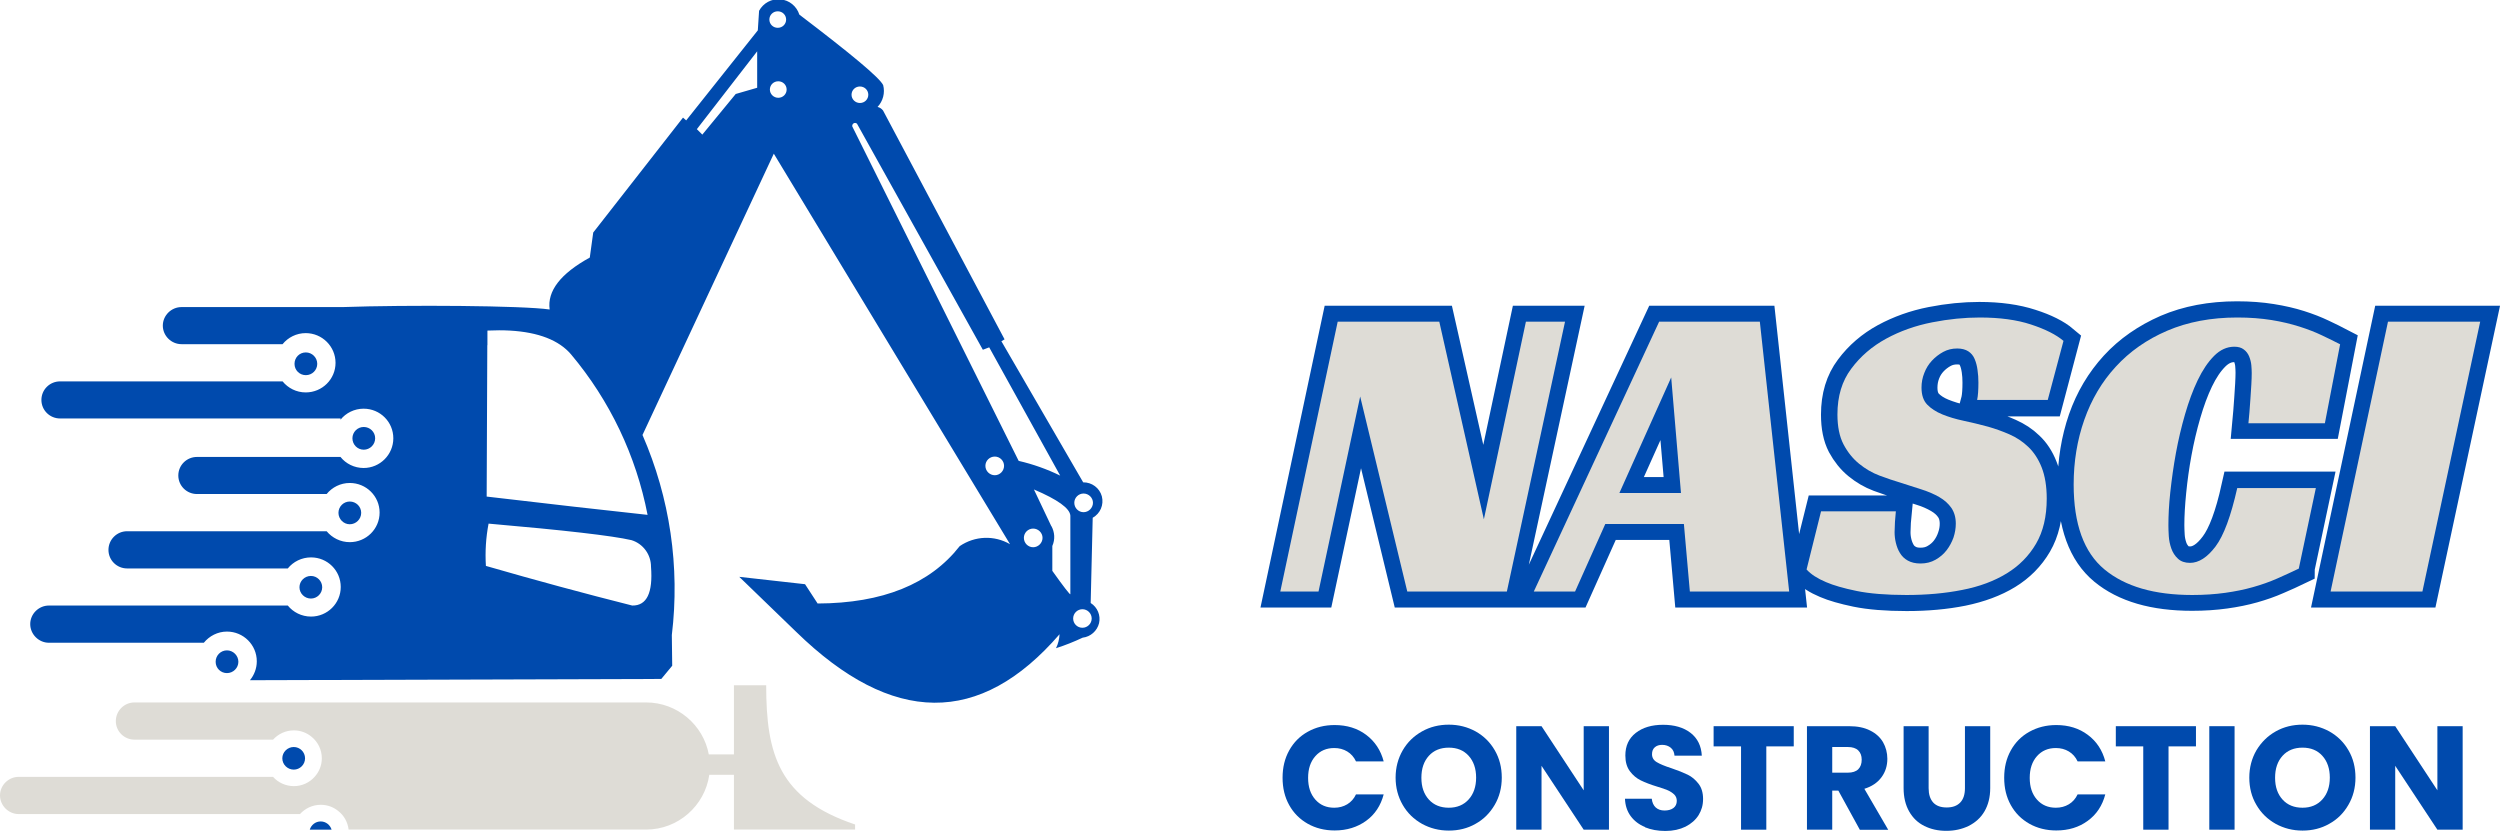 <svg xmlns="http://www.w3.org/2000/svg" id="b" viewBox="0 0 196.85 65.41"><defs><style>.d{fill:none;stroke:#004aad;stroke-width:2.51px;}.e,.f{fill:#004aad;}.g,.h{fill:#dedcd6;}.g,.f{fill-rule:evenodd;}.i{opacity:0;}</style></defs><g id="c"><path class="d" d="M190.75,46.58h-7.23l4.52-21.25h7.26l-4.55,21.25ZM181.01,44.77c-.56.27-1.13.53-1.72.78-.59.26-1.22.48-1.89.67-.67.19-1.4.34-2.2.45-.79.11-1.65.17-2.59.17-2.99,0-5.29-.67-6.91-2.01-1.62-1.34-2.43-3.57-2.43-6.69,0-1.81.28-3.51.83-5.11.56-1.6,1.39-2.99,2.48-4.18,1.09-1.19,2.45-2.13,4.05-2.83,1.61-.69,3.45-1.04,5.52-1.04.98,0,1.88.07,2.69.2.82.13,1.55.3,2.21.51.66.21,1.25.44,1.77.69.53.25,1,.48,1.42.7l-1.2,6.22h-6.02c.02-.22.05-.51.08-.87.03-.36.06-.72.08-1.09.02-.37.04-.73.07-1.09.02-.36.03-.66.03-.91,0-.18-.01-.39-.03-.62-.02-.23-.08-.46-.16-.69s-.23-.41-.42-.55c-.19-.15-.44-.22-.75-.22-.58,0-1.11.24-1.59.72-.48.48-.91,1.12-1.29,1.91-.38.79-.71,1.69-1,2.69-.29,1-.53,2.02-.72,3.06-.19,1.03-.33,2.06-.43,3.06-.1,1-.15,1.88-.15,2.64,0,.22.01.5.03.84.02.33.09.66.2.97.11.31.29.58.52.8.23.22.55.33.96.33.69,0,1.36-.43,2-1.29.65-.86,1.22-2.39,1.71-4.6h6.19l-1.34,6.32ZM155.68,31.49c.07-.34.1-.8.1-1.37,0-.34-.02-.67-.07-.99s-.12-.61-.24-.87c-.11-.26-.27-.46-.5-.6-.22-.15-.51-.22-.87-.22-.4,0-.77.09-1.1.27-.33.18-.63.41-.89.69-.26.28-.46.6-.6.97-.14.36-.21.75-.21,1.15,0,.58.15,1.02.45,1.34.3.31.7.57,1.19.77.49.2,1.05.37,1.67.51.63.13,1.27.29,1.94.47.56.15,1.12.35,1.67.6.56.25,1.06.57,1.49.99.44.41.79.94,1.05,1.6.27.66.41,1.48.41,2.46,0,1.4-.28,2.59-.84,3.55-.56.96-1.33,1.74-2.31,2.34-.98.6-2.15,1.03-3.5,1.31-1.35.27-2.81.4-4.39.4s-2.92-.11-3.94-.32c-1.01-.21-1.81-.44-2.39-.69-.69-.29-1.21-.62-1.54-1l1.14-4.58h5.88c-.02.2-.04.48-.07.82-.02.34-.03.62-.03.82,0,.27.03.54.1.83.07.29.18.56.32.8.15.25.35.45.62.6.27.16.6.24,1,.24.45,0,.84-.1,1.18-.3.35-.2.64-.45.87-.75.23-.3.41-.64.53-1,.13-.37.19-.73.19-1.09,0-.49-.12-.9-.35-1.23-.23-.34-.55-.62-.96-.86-.4-.23-.86-.44-1.39-.6-.52-.17-1.06-.34-1.62-.52-.54-.15-1.11-.34-1.7-.56-.59-.22-1.13-.54-1.62-.94-.49-.4-.9-.91-1.23-1.52-.32-.62-.48-1.4-.48-2.36,0-1.43.36-2.62,1.09-3.59.72-.97,1.64-1.76,2.74-2.36,1.11-.6,2.31-1.03,3.63-1.29,1.32-.26,2.57-.38,3.75-.38,1.56,0,2.91.19,4.04.56,1.13.36,1.98.79,2.56,1.28l-1.23,4.66h-5.55ZM127.51,38.82h4.85l-.78-9.1-4.08,9.1ZM140.89,46.58h-7.83l-.47-5.32h-6.18l-2.38,5.32h-3.25l9.88-21.25h7.93l2.3,21.25ZM118.64,46.58h-7.83l-3.72-15.36-3.28,15.36h-3.01l4.52-21.25h8l3.51,15.56,3.31-15.56h3.08l-4.58,21.25Z"></path><g class="i"><path d="M118.64,46.58h-7.83l-3.71-15.36-3.28,15.36h-3.01l4.52-21.25h8l3.51,15.56,3.31-15.56h3.08l-4.58,21.25Z"></path></g><g class="i"><path d="M140.89,46.58h-7.83l-.47-5.32h-6.19l-2.38,5.32h-3.25l9.87-21.25h7.93l2.31,21.25ZM127.51,38.82h4.85l-.77-9.1-4.08,9.1Z"></path></g><g class="i"><path d="M155.68,31.49c.07-.33.1-.79.1-1.37,0-.33-.02-.66-.07-.99-.04-.32-.12-.61-.23-.87-.11-.26-.28-.46-.5-.6s-.51-.22-.87-.22c-.4,0-.77.09-1.1.27-.33.18-.63.41-.89.69-.26.28-.46.6-.6.97-.15.37-.22.75-.22,1.15,0,.58.15,1.03.45,1.34.3.31.7.57,1.19.77.49.2,1.05.37,1.67.5s1.27.29,1.94.47c.56.16,1.12.36,1.67.6s1.05.57,1.49.99c.43.41.79.95,1.05,1.61s.4,1.48.4,2.46c0,1.41-.28,2.59-.84,3.55-.56.96-1.33,1.74-2.31,2.34-.98.6-2.15,1.04-3.5,1.3-1.35.27-2.82.4-4.4.4s-2.92-.11-3.93-.32c-1.02-.21-1.81-.44-2.39-.69-.69-.29-1.2-.62-1.54-1l1.14-4.58h5.89c-.02.2-.04.47-.07.82-.02.35-.03.62-.03.82,0,.27.03.55.1.84.07.29.17.56.32.8.15.25.35.45.62.6s.6.23,1,.23c.45,0,.84-.1,1.19-.3.35-.2.64-.45.87-.75.23-.3.41-.64.54-1,.12-.37.18-.73.18-1.09,0-.49-.12-.9-.35-1.24-.23-.33-.55-.62-.95-.85-.4-.23-.86-.43-1.39-.6-.52-.17-1.07-.34-1.62-.52-.54-.16-1.1-.35-1.69-.57s-1.13-.54-1.62-.94c-.49-.4-.9-.91-1.22-1.52s-.48-1.4-.48-2.36c0-1.43.36-2.63,1.09-3.6.72-.97,1.64-1.76,2.74-2.36,1.1-.6,2.31-1.03,3.63-1.29,1.32-.26,2.56-.38,3.75-.38,1.56,0,2.91.18,4.03.55,1.13.37,1.98.8,2.56,1.29l-1.24,4.65h-5.55Z"></path></g><g class="i"><path d="M181.01,44.77c-.56.27-1.13.53-1.72.79-.59.26-1.22.48-1.89.67-.67.19-1.4.34-2.19.45-.79.11-1.66.17-2.59.17-2.99,0-5.29-.67-6.91-2.01-1.62-1.34-2.43-3.57-2.43-6.69,0-1.81.28-3.51.84-5.1s1.38-2.99,2.48-4.18c1.09-1.19,2.44-2.14,4.05-2.83,1.61-.69,3.45-1.04,5.52-1.04.98,0,1.88.07,2.69.2s1.55.31,2.21.52,1.25.44,1.77.69c.52.25,1,.48,1.42.7l-1.2,6.22h-6.02c.02-.22.05-.51.08-.87.03-.36.06-.72.08-1.09.02-.37.04-.73.07-1.09.02-.36.03-.66.03-.9,0-.18-.01-.38-.03-.62-.02-.23-.08-.46-.17-.69-.09-.22-.23-.41-.42-.55-.19-.15-.44-.22-.75-.22-.58,0-1.11.24-1.59.72s-.91,1.12-1.29,1.91c-.38.79-.71,1.69-1,2.69-.29,1-.53,2.02-.72,3.06-.19,1.04-.33,2.06-.44,3.06s-.15,1.88-.15,2.64c0,.22.01.5.03.84.02.33.09.66.2.97.11.31.28.58.52.8.23.22.55.33.95.33.69,0,1.36-.43,2.01-1.29.65-.86,1.21-2.39,1.71-4.6h6.19l-1.34,6.32Z"></path></g><g class="i"><path d="M190.74,46.58h-7.23l4.52-21.25h7.26l-4.55,21.25Z"></path></g><path class="h" d="M118.64,46.58h-7.83l-3.71-15.36-3.28,15.36h-3.01l4.52-21.25h8l3.51,15.56,3.31-15.56h3.08l-4.58,21.25Z"></path><path class="h" d="M140.89,46.58h-7.83l-.47-5.32h-6.19l-2.38,5.32h-3.25l9.87-21.25h7.93l2.31,21.25ZM127.51,38.82h4.85l-.77-9.1-4.08,9.1Z"></path><path class="h" d="M155.68,31.49c.07-.33.1-.79.1-1.37,0-.33-.02-.66-.07-.99-.04-.32-.12-.61-.23-.87-.11-.26-.28-.46-.5-.6s-.51-.22-.87-.22c-.4,0-.77.09-1.1.27-.33.18-.63.41-.89.69-.26.28-.46.6-.6.97-.15.37-.22.75-.22,1.15,0,.58.15,1.03.45,1.34.3.31.7.57,1.19.77.49.2,1.05.37,1.67.5s1.27.29,1.94.47c.56.16,1.12.36,1.67.6s1.05.57,1.49.99c.43.41.79.95,1.05,1.61s.4,1.48.4,2.46c0,1.41-.28,2.59-.84,3.55-.56.96-1.33,1.74-2.31,2.34-.98.6-2.15,1.04-3.5,1.3-1.35.27-2.82.4-4.4.4s-2.92-.11-3.93-.32c-1.02-.21-1.81-.44-2.39-.69-.69-.29-1.2-.62-1.54-1l1.14-4.58h5.89c-.02.2-.04.47-.07.82-.02.35-.03.62-.03.82,0,.27.03.55.1.84.07.29.17.56.32.8.15.25.35.45.62.6s.6.23,1,.23c.45,0,.84-.1,1.19-.3.35-.2.64-.45.87-.75.23-.3.41-.64.54-1,.12-.37.18-.73.18-1.09,0-.49-.12-.9-.35-1.24-.23-.33-.55-.62-.95-.85-.4-.23-.86-.43-1.39-.6-.52-.17-1.07-.34-1.62-.52-.54-.16-1.1-.35-1.69-.57s-1.13-.54-1.62-.94c-.49-.4-.9-.91-1.22-1.52s-.48-1.4-.48-2.36c0-1.43.36-2.63,1.09-3.6.72-.97,1.64-1.76,2.74-2.36,1.1-.6,2.31-1.03,3.63-1.29,1.32-.26,2.56-.38,3.75-.38,1.56,0,2.91.18,4.03.55,1.13.37,1.98.8,2.56,1.29l-1.24,4.65h-5.55Z"></path><path class="h" d="M181.01,44.77c-.56.27-1.13.53-1.72.79-.59.26-1.22.48-1.89.67-.67.19-1.4.34-2.19.45-.79.11-1.66.17-2.59.17-2.99,0-5.29-.67-6.91-2.01-1.62-1.34-2.43-3.57-2.43-6.69,0-1.81.28-3.51.84-5.1s1.38-2.99,2.48-4.18c1.09-1.19,2.44-2.14,4.05-2.83,1.61-.69,3.45-1.04,5.52-1.04.98,0,1.88.07,2.69.2s1.55.31,2.21.52,1.25.44,1.77.69c.52.25,1,.48,1.42.7l-1.2,6.22h-6.02c.02-.22.05-.51.08-.87.03-.36.06-.72.08-1.09.02-.37.04-.73.07-1.09.02-.36.03-.66.03-.9,0-.18-.01-.38-.03-.62-.02-.23-.08-.46-.17-.69-.09-.22-.23-.41-.42-.55-.19-.15-.44-.22-.75-.22-.58,0-1.11.24-1.59.72s-.91,1.12-1.29,1.91c-.38.79-.71,1.69-1,2.69-.29,1-.53,2.02-.72,3.06-.19,1.04-.33,2.06-.44,3.06s-.15,1.88-.15,2.64c0,.22.01.5.03.84.02.33.09.66.2.97.11.31.28.58.52.8.23.22.55.33.95.33.69,0,1.36-.43,2.01-1.29.65-.86,1.21-2.39,1.71-4.6h6.19l-1.34,6.32Z"></path><path class="h" d="M190.74,46.58h-7.23l4.52-21.25h7.26l-4.55,21.25Z"></path><path class="e" d="M101.51,59.09c.35-.63.83-1.12,1.46-1.47.62-.35,1.33-.53,2.12-.53.97,0,1.8.26,2.48.77s1.15,1.21,1.38,2.09h-2.18c-.16-.34-.39-.6-.69-.78-.3-.18-.64-.27-1.02-.27-.61,0-1.11.21-1.49.64-.38.43-.57.99-.57,1.71s.19,1.28.57,1.71c.38.43.87.64,1.49.64.38,0,.72-.09,1.02-.27.3-.18.53-.44.69-.78h2.18c-.23.88-.69,1.58-1.38,2.08s-1.52.76-2.48.76c-.79,0-1.5-.18-2.12-.53-.62-.35-1.11-.84-1.46-1.47-.35-.63-.52-1.34-.52-2.15s.17-1.52.52-2.15Z"></path><path class="e" d="M111.97,64.87c-.64-.36-1.15-.85-1.52-1.49s-.56-1.36-.56-2.15.19-1.51.56-2.15.88-1.13,1.52-1.49c.64-.36,1.34-.53,2.11-.53s1.47.18,2.11.53c.64.36,1.14.85,1.51,1.49s.55,1.35.55,2.15-.19,1.52-.56,2.15-.87,1.14-1.51,1.49c-.63.36-1.33.53-2.1.53s-1.47-.18-2.11-.53ZM115.64,62.95c.39-.43.59-1.01.59-1.72s-.2-1.29-.59-1.72c-.39-.43-.91-.64-1.56-.64s-1.18.21-1.57.64c-.39.43-.59,1-.59,1.73s.2,1.29.59,1.72c.39.43.92.64,1.57.64s1.17-.22,1.56-.65Z"></path><path class="e" d="M126.69,65.33h-1.99l-3.32-5.03v5.03h-1.99v-8.15h1.99l3.32,5.05v-5.05h1.99v8.15Z"></path><path class="e" d="M129.53,65.12c-.47-.19-.85-.48-1.13-.86-.28-.38-.43-.84-.45-1.37h2.11c.03.3.14.53.31.69.18.16.41.24.7.24s.53-.07.7-.2c.17-.13.26-.32.26-.56,0-.2-.07-.37-.2-.5-.14-.13-.3-.24-.5-.33s-.48-.18-.84-.29c-.53-.16-.96-.33-1.29-.49-.33-.16-.62-.4-.86-.72s-.36-.73-.36-1.24c0-.76.27-1.35.82-1.78.55-.43,1.27-.64,2.15-.64s1.62.21,2.17.64c.55.43.84,1.03.88,1.79h-2.15c-.02-.26-.11-.47-.29-.62-.18-.15-.41-.23-.68-.23-.24,0-.43.06-.58.19-.15.13-.22.31-.22.55,0,.26.12.47.37.62.25.15.63.31,1.16.48.53.18.95.35,1.28.51.33.16.61.4.85.71.24.31.36.71.36,1.2s-.12.89-.35,1.27c-.24.38-.58.68-1.03.91-.45.22-.98.34-1.59.34s-1.13-.1-1.6-.29Z"></path><path class="e" d="M141.24,57.18v1.59h-2.16v6.56h-1.99v-6.56h-2.16v-1.59h6.3Z"></path><path class="e" d="M146.44,65.33l-1.69-3.08h-.48v3.08h-1.99v-8.15h3.33c.64,0,1.19.11,1.64.34.45.22.79.53,1.02.92.22.39.34.83.34,1.31,0,.54-.15,1.03-.46,1.45s-.76.73-1.35.91l1.88,3.23h-2.24ZM144.27,60.84h1.23c.36,0,.64-.09.82-.27.18-.18.27-.43.27-.75s-.09-.55-.27-.73c-.18-.18-.46-.27-.82-.27h-1.23v2.02Z"></path><path class="e" d="M151.86,57.18v4.88c0,.49.12.86.36,1.13.24.26.59.39,1.06.39s.82-.13,1.07-.39c.25-.26.37-.64.37-1.13v-4.88h1.99v4.87c0,.73-.16,1.34-.46,1.85s-.73.88-1.25,1.14c-.52.25-1.1.38-1.75.38s-1.22-.13-1.72-.38c-.51-.25-.91-.63-1.2-1.14s-.44-1.12-.44-1.85v-4.87h1.99Z"></path><path class="e" d="M158.33,59.09c.35-.63.83-1.12,1.46-1.47s1.33-.53,2.12-.53c.97,0,1.8.26,2.48.77.69.51,1.15,1.21,1.38,2.09h-2.18c-.16-.34-.39-.6-.69-.78-.3-.18-.64-.27-1.02-.27-.61,0-1.11.21-1.49.64-.38.43-.57.99-.57,1.71s.19,1.28.57,1.71c.38.43.88.64,1.49.64.38,0,.72-.09,1.02-.27.3-.18.53-.44.69-.78h2.18c-.23.88-.69,1.58-1.38,2.08-.69.51-1.52.76-2.48.76-.79,0-1.5-.18-2.12-.53-.62-.35-1.11-.84-1.46-1.47-.35-.63-.52-1.34-.52-2.15s.17-1.52.52-2.15Z"></path><path class="e" d="M172.91,57.18v1.59h-2.16v6.56h-1.99v-6.56h-2.16v-1.59h6.3Z"></path><path class="e" d="M175.95,57.18v8.15h-1.99v-8.15h1.99Z"></path><path class="e" d="M179.19,64.87c-.64-.36-1.15-.85-1.52-1.49-.38-.64-.56-1.36-.56-2.15s.19-1.51.56-2.15c.38-.63.88-1.13,1.52-1.49.64-.36,1.34-.53,2.11-.53s1.47.18,2.11.53c.64.36,1.14.85,1.51,1.49.37.63.55,1.35.55,2.15s-.19,1.52-.56,2.15c-.37.64-.87,1.14-1.51,1.49-.63.36-1.33.53-2.1.53s-1.47-.18-2.11-.53ZM182.86,62.95c.39-.43.59-1.01.59-1.72s-.2-1.29-.59-1.72-.91-.64-1.56-.64-1.18.21-1.57.64-.59,1-.59,1.73.2,1.29.59,1.72.92.64,1.57.64,1.17-.22,1.56-.65Z"></path><path class="e" d="M193.91,65.33h-1.99l-3.32-5.03v5.03h-1.99v-8.15h1.99l3.32,5.05v-5.05h1.99v8.15Z"></path><path class="f" d="M17.87,51.21c-.49,0-.89.4-.89.9s.4.89.89.89.9-.4.9-.89-.41-.9-.9-.9Z"></path><path class="f" d="M23.58,46.24c0,.49.41.89.9.89s.89-.4.89-.89-.4-.89-.89-.89c-.49,0-.9.4-.9.89Z"></path><path class="f" d="M26.65,40.38c0,.49.4.9.89.9s.9-.4.9-.9-.41-.89-.9-.89-.89.4-.89.89Z"></path><path class="f" d="M27.75,34.51c0,.5.4.9.89.9s.9-.4.9-.9-.41-.89-.9-.89-.89.4-.89.89Z"></path><path class="f" d="M24.08,29.54c.5,0,.9-.4.9-.89s-.4-.9-.9-.9-.89.4-.89.9.4.89.89.89Z"></path><path class="f" d="M77.59,36.68c0-.41.34-.73.74-.73s.73.33.73.73-.33.74-.73.74-.74-.33-.74-.74ZM67.71,8.11c-.36,0-.66-.29-.66-.65s.29-.65.66-.65.66.29.66.65-.29.65-.66.65ZM61.28,7.7c-.36,0-.66-.29-.66-.65s.29-.65.66-.65.66.29.66.65-.29.65-.66.65ZM80.62,42.35c0-.4.33-.73.73-.73s.74.33.74.73-.34.74-.74.74-.73-.33-.73-.74ZM61.9,1.54c0,.36-.29.65-.66.65s-.66-.29-.66-.65.29-.65.66-.65.66.29.66.65ZM55.3,10.6l-.43-.43,4.75-6.13v2.87l-1.69.49-2.63,3.2ZM85.32,40.33c-.41,0-.73-.34-.73-.74s.33-.73.73-.73.74.33.74.73-.34.74-.74.74ZM82.78,41.43l-1.37-2.89c1.88.8,2.83,1.49,2.87,2.06v6.19c-.03.05-.51-.56-1.42-1.84v-1.96c.23-.52.19-1.09-.08-1.58ZM85.23,49.43c-.41,0-.73-.33-.73-.73s.33-.73.73-.73.73.33.73.73c0,.4-.33.73-.73.73ZM67.12,9.99c-.04-.1,0-.21.08-.27.09-.06.2-.05.28.02l9.91,17.8.5-.19,5.59,10.1c-1.04-.51-2.14-.9-3.27-1.16l-13.08-26.29ZM38.47,41.23c5.98.52,9.73.95,11.25,1.3.92.28,1.54,1.14,1.54,2.09.16,2.06-.33,3.08-1.48,3.06-3.77-.95-7.61-1.99-11.52-3.12-.07-1.11,0-2.23.21-3.33ZM38.38,27.18v-1.15c.63-.03,1.23-.03,1.77,0,2.26.13,3.87.76,4.82,1.88,3.05,3.63,5.12,7.98,6.02,12.63-3.53-.38-7.75-.86-12.67-1.44l.05-11.92ZM26.81,33.05c.42-.53,1.09-.87,1.82-.87,1.3,0,2.34,1.04,2.34,2.33s-1.05,2.34-2.34,2.34c-.73,0-1.4-.34-1.82-.87h-11.3c-.81,0-1.47.65-1.47,1.46s.66,1.46,1.47,1.46h10.21c.43-.53,1.09-.87,1.82-.87,1.3,0,2.35,1.04,2.35,2.33s-1.05,2.33-2.35,2.33c-.73,0-1.39-.34-1.82-.86h-.05s-11.23,0-11.23,0h-4.43c-.81,0-1.47.66-1.47,1.47s.66,1.46,1.47,1.46h12.65c.43-.53,1.09-.87,1.83-.87,1.3,0,2.34,1.04,2.34,2.33s-1.05,2.33-2.34,2.33c-.74,0-1.4-.34-1.83-.87H3.85c-.8,0-1.47.66-1.47,1.46s.67,1.47,1.47,1.47h12.2c.43-.53,1.09-.88,1.82-.88,1.3,0,2.35,1.05,2.35,2.34,0,.57-.21,1.09-.54,1.49l32.39-.1.86-1.04-.03-2.42c.65-5.36-.15-10.79-2.31-15.75l10.34-22.15,18.6,30.75c-1.24-.72-2.77-.66-3.96.15-2.34,2.99-6.07,4.5-11.19,4.52l-.99-1.52-5.18-.58,4.49,4.34c7.56,7.37,14.47,7.43,20.73.18-.02.38-.11.76-.28,1.1.72-.23,1.42-.51,2.1-.83.62-.07,1.14-.53,1.29-1.14.14-.61-.12-1.25-.66-1.59l.16-6.71c.6-.34.89-1.02.72-1.69-.18-.66-.79-1.11-1.47-1.1l-6.44-11.11.25-.15-9.57-18.02c-.11-.14-.26-.24-.43-.28.43-.46.6-1.11.44-1.72-.29-.59-2.5-2.43-6.6-5.55-.21-.66-.79-1.14-1.49-1.2-.69-.07-1.35.29-1.68.9l-.1,1.54-5.64,7.09-.25-.22-7.07,9.05-.27,1.97c-2.31,1.27-3.36,2.64-3.16,4.09-2.12-.31-11.18-.37-16.31-.19h-12.68c-.8,0-1.47.66-1.47,1.46s.67,1.46,1.47,1.46h7.96c.43-.53,1.09-.87,1.82-.87,1.3,0,2.35,1.05,2.35,2.34s-1.05,2.33-2.35,2.33c-.73,0-1.39-.34-1.82-.87H4.73c-.81,0-1.47.65-1.47,1.46s.66,1.46,1.47,1.46h22.09Z"></path><path class="g" d="M50.88,55.31H10.59c-.81,0-1.47.66-1.47,1.47s.66,1.46,1.47,1.46h10.91c.41-.45.99-.73,1.64-.73.53,0,1.02.19,1.4.51.49.4.8,1.01.8,1.69,0,.56-.22,1.08-.57,1.46-.4.45-.99.73-1.63.73s-1.24-.28-1.64-.73H1.47c-.8,0-1.47.66-1.47,1.46s.67,1.47,1.47,1.47h22.15c.41-.45.99-.73,1.64-.73.54,0,1.02.19,1.4.51.43.34.72.86.79,1.44h23.43c2.52,0,4.62-1.88,4.97-4.31h1.94v4.31h9.54v-.4c-6.01-2.02-7-5.53-7-10.96h-2.54v5.44h-1.98c-.43-2.32-2.49-4.09-4.93-4.09Z"></path><path class="f" d="M23.13,60.6c.49,0,.89-.4.89-.89s-.4-.89-.89-.89-.9.4-.9.89c0,.49.41.89.9.89Z"></path><path class="f" d="M26.11,65.33c-.11-.37-.45-.65-.86-.65s-.75.28-.86.65h1.72Z"></path></g></svg>